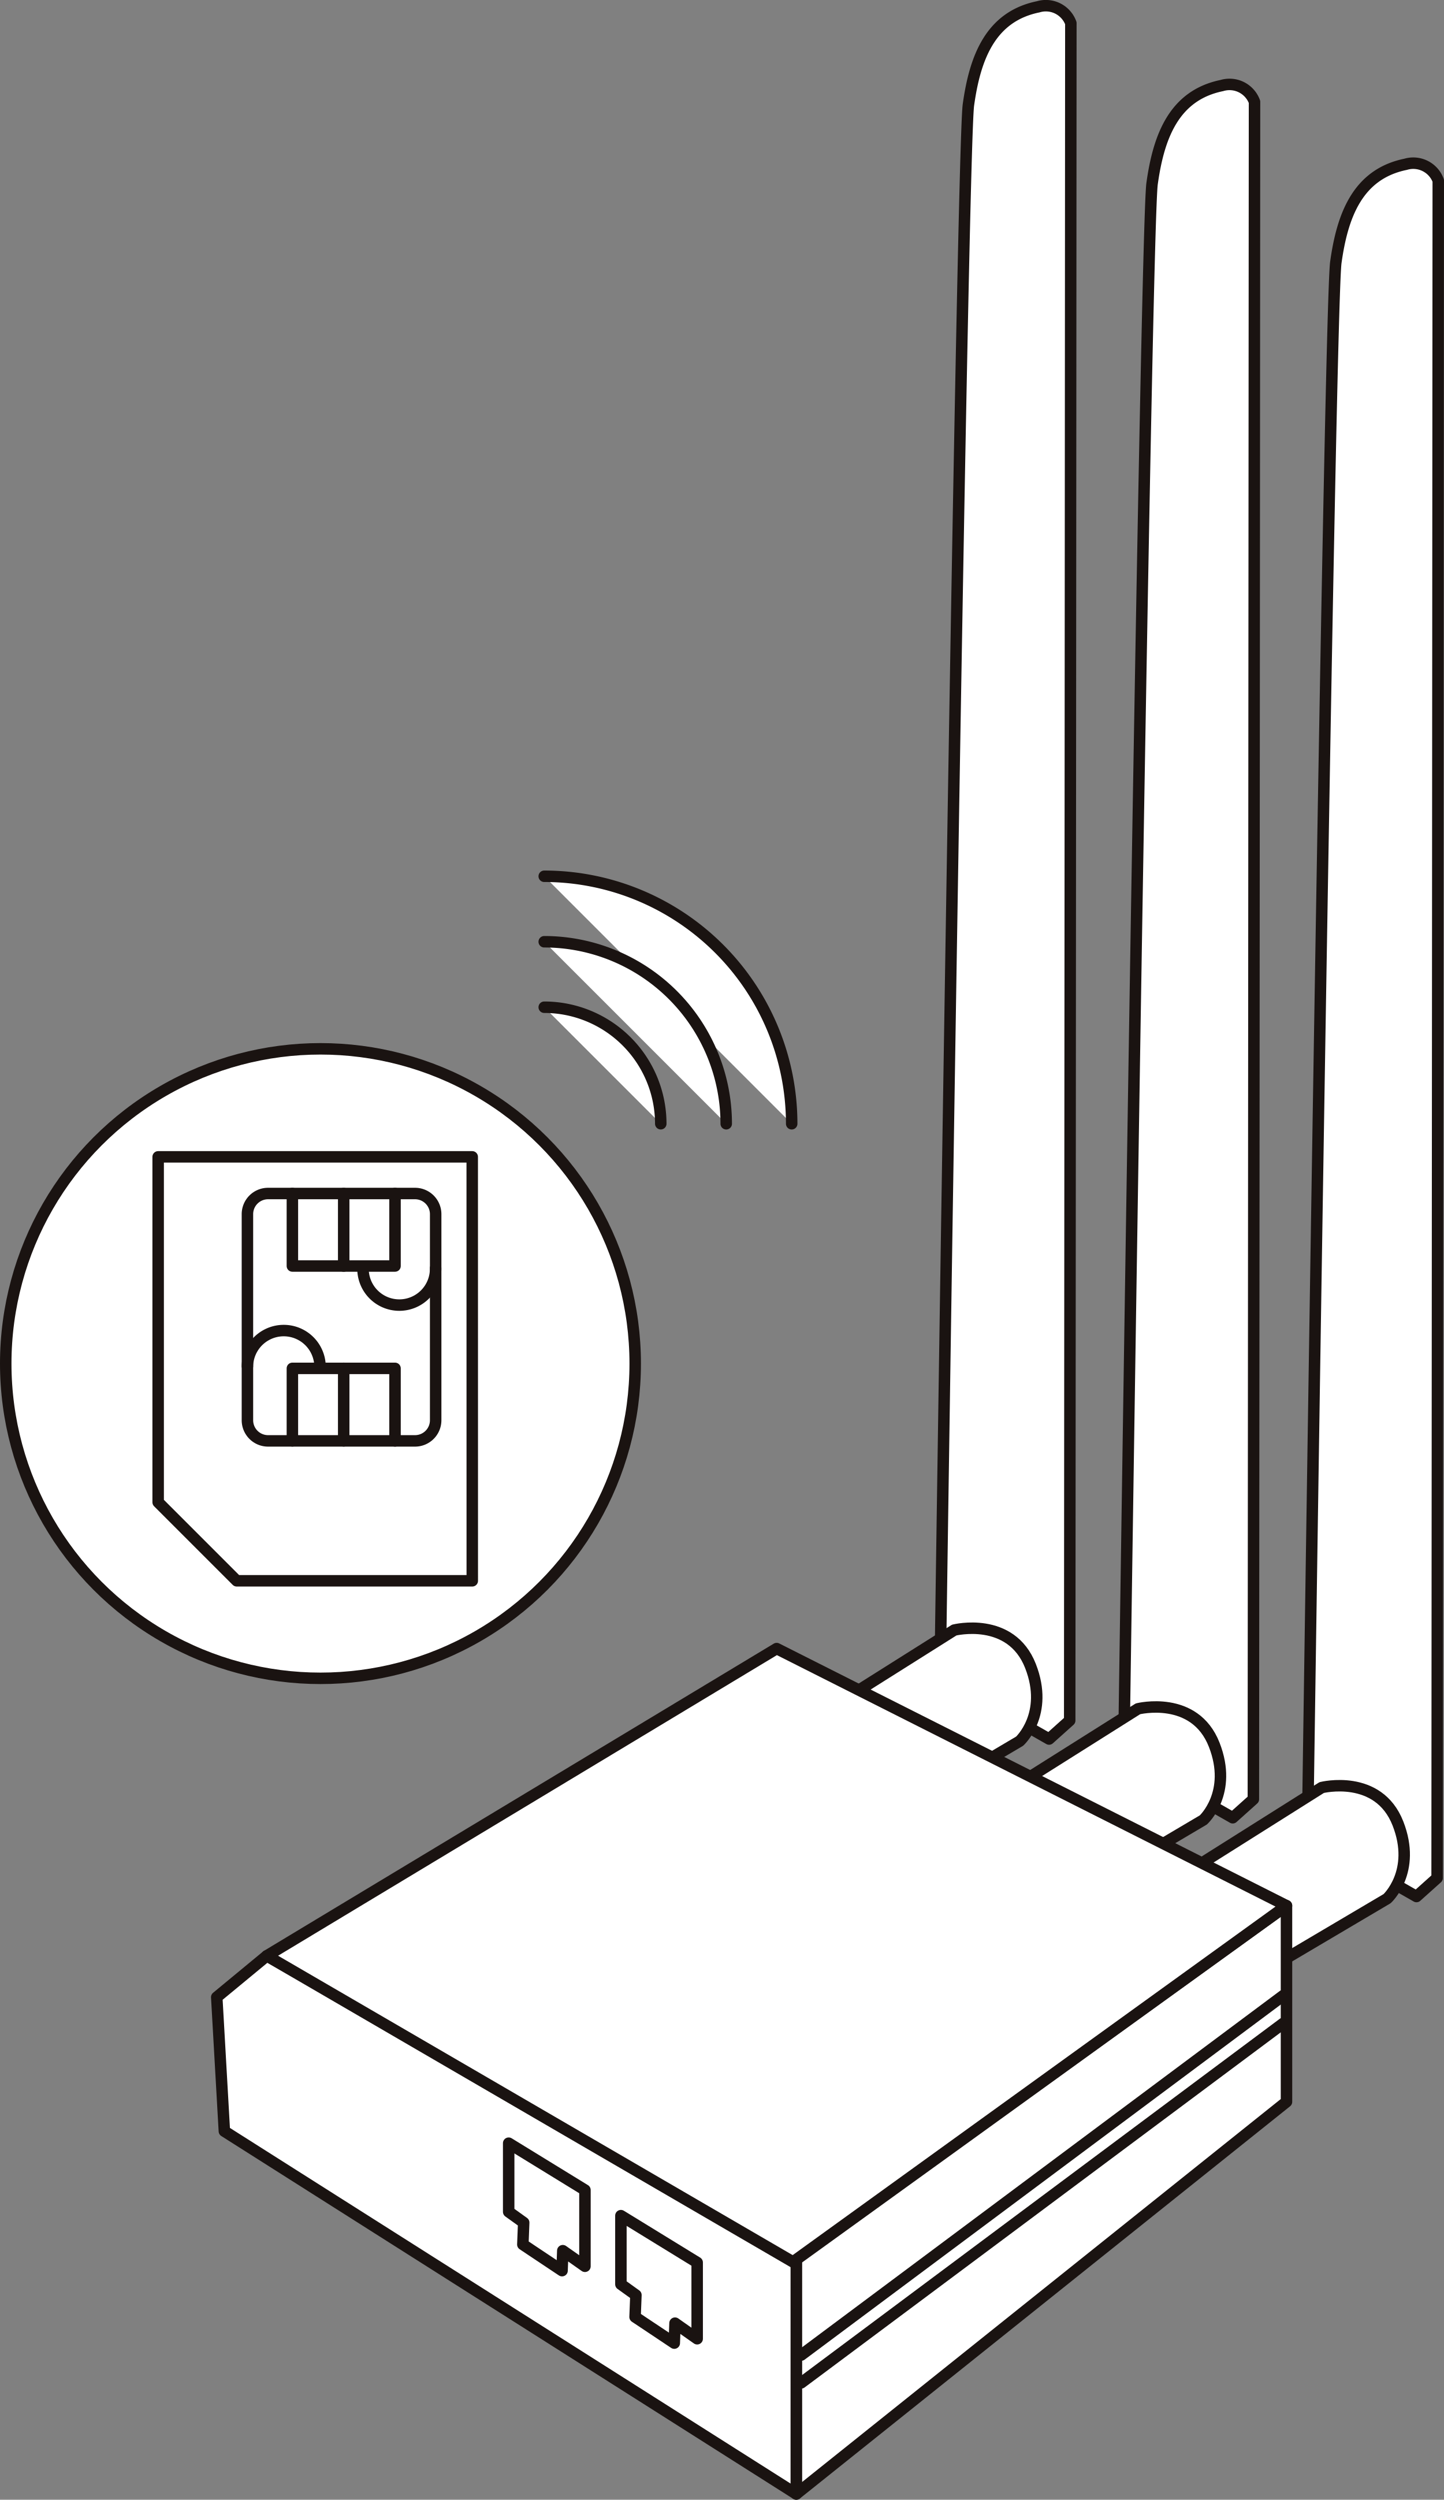 <svg xmlns="http://www.w3.org/2000/svg" width="125.903" height="217.939" viewBox="0 0 125.903 217.939">
  <rect x="0" y="0" width="125.903" height="217.939" fill="#808080" stroke="none"/>
  <g id="Group_29081" data-name="Group 29081" transform="translate(-507.313 -58.628)">
    <path id="Path_47354" data-name="Path 47354" d="M363.4,35.031l-.1,147.983-1.8,1.614-9.5-5.414s1.9-132.975,2.469-137.059,1.9-7.694,6.08-8.549a2.321,2.321,0,0,1,2.849,1.425" transform="translate(237.281 25.617)" fill="#fff"/>
    <path id="Path_47355" data-name="Path 47355" d="M363.4,35.031l-.1,147.983-1.8,1.614-9.5-5.414s1.9-132.975,2.469-137.059,1.9-7.694,6.08-8.549A2.321,2.321,0,0,1,363.4,35.031Z" transform="translate(237.281 25.617)" fill="none" stroke="#1a1311" stroke-linecap="round" stroke-linejoin="round" stroke-width="1"/>
    <path id="Path_47356" data-name="Path 47356" d="M342.655,153.251l13.107-8.263s4.938-1.235,6.649,3.134c1.642,4.2-.949,6.554-.949,6.554l-12.538,7.409Z" transform="translate(234.751 55.758)" fill="#fff"/>
    <path id="Path_47357" data-name="Path 47357" d="M342.655,153.251l13.107-8.263s4.938-1.235,6.649,3.134c1.642,4.2-.949,6.554-.949,6.554l-12.538,7.409Z" transform="translate(234.751 55.758)" fill="none" stroke="#1a1311" stroke-linecap="round" stroke-linejoin="round" stroke-width="1"/>
    <path id="Path_47358" data-name="Path 47358" d="M376,40.433l-.1,147.983-1.8,1.614-9.5-5.414s1.9-132.975,2.469-137.059,1.9-7.694,6.08-8.549A2.32,2.32,0,0,1,376,40.433" transform="translate(240.695 27.079)" fill="#fff"/>
    <path id="Path_47359" data-name="Path 47359" d="M376,40.433l-.1,147.983-1.8,1.614-9.5-5.414s1.9-132.975,2.469-137.059,1.9-7.694,6.08-8.549A2.32,2.32,0,0,1,376,40.433Z" transform="translate(240.695 27.079)" fill="none" stroke="#1a1311" stroke-linecap="round" stroke-linejoin="round" stroke-width="1"/>
    <path id="Path_47360" data-name="Path 47360" d="M355.26,158.654l13.107-8.263s4.94-1.235,6.649,3.134c1.642,4.2-.949,6.554-.949,6.554l-12.538,7.409Z" transform="translate(238.165 57.221)" fill="#fff"/>
    <path id="Path_47361" data-name="Path 47361" d="M355.26,158.654l13.107-8.263s4.94-1.235,6.649,3.134c1.642,4.2-.949,6.554-.949,6.554l-12.538,7.409Z" transform="translate(238.165 57.221)" fill="none" stroke="#1a1311" stroke-linecap="round" stroke-linejoin="round" stroke-width="1"/>
    <path id="Path_47362" data-name="Path 47362" d="M388.607,45.836l-.1,147.983-1.8,1.614-9.5-5.414s1.9-132.975,2.469-137.059,1.9-7.694,6.08-8.549a2.321,2.321,0,0,1,2.849,1.425" transform="translate(244.109 28.543)" fill="#fff"/>
    <path id="Path_47363" data-name="Path 47363" d="M388.607,45.836l-.1,147.983-1.8,1.614-9.5-5.414s1.9-132.975,2.469-137.059,1.9-7.694,6.08-8.549A2.321,2.321,0,0,1,388.607,45.836Z" transform="translate(244.109 28.543)" fill="none" stroke="#1a1311" stroke-linecap="round" stroke-linejoin="round" stroke-width="1"/>
    <path id="Path_47364" data-name="Path 47364" d="M367.866,164.056l13.107-8.263s4.94-1.235,6.649,3.134c1.642,4.2-.949,6.554-.949,6.554l-12.538,7.409Z" transform="translate(241.579 58.684)" fill="#fff"/>
    <path id="Path_47365" data-name="Path 47365" d="M367.866,164.056l13.107-8.263s4.94-1.235,6.649,3.134c1.642,4.2-.949,6.554-.949,6.554l-12.538,7.409Z" transform="translate(241.579 58.684)" fill="none" stroke="#1a1311" stroke-linecap="round" stroke-linejoin="round" stroke-width="1"/>
    <path id="Path_47366" data-name="Path 47366" d="M384.873,163.863v17.1l-42.742,34.194V194.637Z" transform="translate(234.609 60.913)" fill="#fff"/>
    <path id="Path_47367" data-name="Path 47367" d="M384.873,163.863v17.1l-42.742,34.194V194.637Z" transform="translate(234.609 60.913)" fill="none" stroke="#1a1311" stroke-linecap="round" stroke-linejoin="round" stroke-width="1"/>
    <path id="Path_47368" data-name="Path 47368" d="M306.739,167.3l-4.369,3.609.665,11.683,49.866,31.63V193.706Z" transform="translate(223.841 61.845)" fill="#fff"/>
    <path id="Path_47369" data-name="Path 47369" d="M306.739,167.3l-4.369,3.609.665,11.683,49.866,31.63V193.706Z" transform="translate(223.841 61.845)" fill="none" stroke="#1a1311" stroke-linecap="round" stroke-linejoin="round" stroke-width="1"/>
    <path id="Path_47370" data-name="Path 47370" d="M322.4,180.156v5.984l1.309.94-.074,1.909,3.419,2.28.064-1.74,1.932,1.36v-6.649Z" transform="translate(229.265 65.326)" fill="#fff"/>
    <path id="Path_47371" data-name="Path 47371" d="M322.4,180.156v5.984l1.309.94-.074,1.909,3.419,2.28.064-1.74,1.932,1.36v-6.649Z" transform="translate(229.265 65.326)" fill="none" stroke="#1a1311" stroke-linecap="round" stroke-linejoin="round" stroke-width="1"/>
    <path id="Path_47372" data-name="Path 47372" d="M330.1,185.127v5.984l1.309.94-.074,1.909,3.419,2.28.064-1.74,1.932,1.36v-6.649Z" transform="translate(231.35 66.673)" fill="#fff"/>
    <path id="Path_47373" data-name="Path 47373" d="M330.1,185.127v5.984l1.309.94-.074,1.909,3.419,2.28.064-1.74,1.932,1.36v-6.649Z" transform="translate(231.35 66.673)" fill="none" stroke="#1a1311" stroke-linecap="round" stroke-linejoin="round" stroke-width="1"/>
    <path id="Path_47374" data-name="Path 47374" d="M350.259,146.224,305.807,173.01l45.877,26.69,43.028-31.059Z" transform="translate(224.771 56.136)" fill="#fff"/>
    <path id="Path_47375" data-name="Path 47375" d="M350.259,146.224,305.807,173.01l45.877,26.69,43.028-31.059Z" transform="translate(224.771 56.136)" fill="none" stroke="#1a1311" stroke-linecap="round" stroke-linejoin="round" stroke-width="1"/>
    <line id="Line_1623" data-name="Line 1623" y1="31.344" x2="42.03" transform="translate(577.168 232.613)" fill="#fff"/>
    <line id="Line_1624" data-name="Line 1624" y1="31.344" x2="42.03" transform="translate(577.168 232.613)" fill="none" stroke="#1a1311" stroke-linecap="round" stroke-linejoin="round" stroke-width="1"/>
    <line id="Line_1625" data-name="Line 1625" y1="31.344" x2="42.03" transform="translate(577.168 235.035)" fill="#fff"/>
    <line id="Line_1626" data-name="Line 1626" y1="31.344" x2="42.03" transform="translate(577.168 235.035)" fill="none" stroke="#1a1311" stroke-linecap="round" stroke-linejoin="round" stroke-width="1"/>
    <path id="Path_47376" data-name="Path 47376" d="M342.778,132.519a27.442,27.442,0,1,1-27.442-27.442,27.442,27.442,0,0,1,27.442,27.442" transform="translate(219.92 44.992)" fill="#fff"/>
    <circle id="Ellipse_493" data-name="Ellipse 493" cx="27.442" cy="27.442" r="27.442" transform="translate(507.813 150.07)" fill="none" stroke="#1a1311" stroke-linecap="round" stroke-linejoin="round" stroke-width="1"/>
    <path id="Path_47377" data-name="Path 47377" d="M324.839,93.24a21.586,21.586,0,0,1,21.576,21.577" transform="translate(229.926 41.786)" fill="#fff"/>
    <path id="Path_47378" data-name="Path 47378" d="M324.839,93.24a21.586,21.586,0,0,1,21.576,21.577" transform="translate(229.926 41.786)" fill="none" stroke="#1a1311" stroke-linecap="round" stroke-linejoin="round" stroke-width="1"/>
    <path id="Path_47379" data-name="Path 47379" d="M324.839,97.732A15.876,15.876,0,0,1,340.707,113.6" transform="translate(229.926 43.003)" fill="#fff"/>
    <path id="Path_47380" data-name="Path 47380" d="M324.839,97.732A15.876,15.876,0,0,1,340.707,113.6" transform="translate(229.926 43.003)" fill="none" stroke="#1a1311" stroke-linecap="round" stroke-linejoin="round" stroke-width="1"/>
    <path id="Path_47381" data-name="Path 47381" d="M324.839,102.223A10.169,10.169,0,0,1,335,112.381" transform="translate(229.926 44.22)" fill="#fff"/>
    <path id="Path_47382" data-name="Path 47382" d="M324.839,102.223A10.169,10.169,0,0,1,335,112.381" transform="translate(229.926 44.22)" fill="none" stroke="#1a1311" stroke-linecap="round" stroke-linejoin="round" stroke-width="1"/>
    <path id="Path_47383" data-name="Path 47383" d="M325.738,149.45H305.2l-6.85-6.85V112.489h27.384Z" transform="translate(222.753 47)" fill="none" stroke="#1a1311" stroke-linecap="round" stroke-linejoin="round" stroke-width="1"/>
    <path id="Rectangle_27806" data-name="Rectangle 27806" d="M1.8,0H14.613a1.8,1.8,0,0,1,1.8,1.8V19.767a1.8,1.8,0,0,1-1.8,1.8H1.8a1.8,1.8,0,0,1-1.8-1.8V1.8A1.8,1.8,0,0,1,1.8,0Z" transform="translate(528.886 162.685)" fill="none" stroke="#1a1311" stroke-linecap="round" stroke-linejoin="round" stroke-width="1"/>
    <path id="Path_47384" data-name="Path 47384" d="M307.56,133.32V127h8.949v6.324" transform="translate(225.246 50.929)" fill="none" stroke="#1a1311" stroke-linecap="round" stroke-linejoin="round" stroke-width="1"/>
    <line id="Line_1627" data-name="Line 1627" y1="6.324" transform="translate(537.28 177.925)" fill="none" stroke="#1a1311" stroke-linecap="round" stroke-linejoin="round" stroke-width="1"/>
    <path id="Path_47385" data-name="Path 47385" d="M304.475,127.528a3.166,3.166,0,0,1,6.331,0" transform="translate(224.411 50.216)" fill="none" stroke="#1a1311" stroke-linecap="round" stroke-linejoin="round" stroke-width="1"/>
    <path id="Path_47386" data-name="Path 47386" d="M316.509,115v6.324H307.56V115" transform="translate(225.246 47.681)" fill="none" stroke="#1a1311" stroke-linecap="round" stroke-linejoin="round" stroke-width="1"/>
    <line id="Line_1628" data-name="Line 1628" y2="6.324" transform="translate(537.28 162.685)" fill="none" stroke="#1a1311" stroke-linecap="round" stroke-linejoin="round" stroke-width="1"/>
    <path id="Path_47387" data-name="Path 47387" d="M318.736,120.124a3.166,3.166,0,1,1-6.331,0" transform="translate(226.559 49.067)" fill="none" stroke="#1a1311" stroke-linecap="round" stroke-linejoin="round" stroke-width="1"/>
  </g>
</svg>
